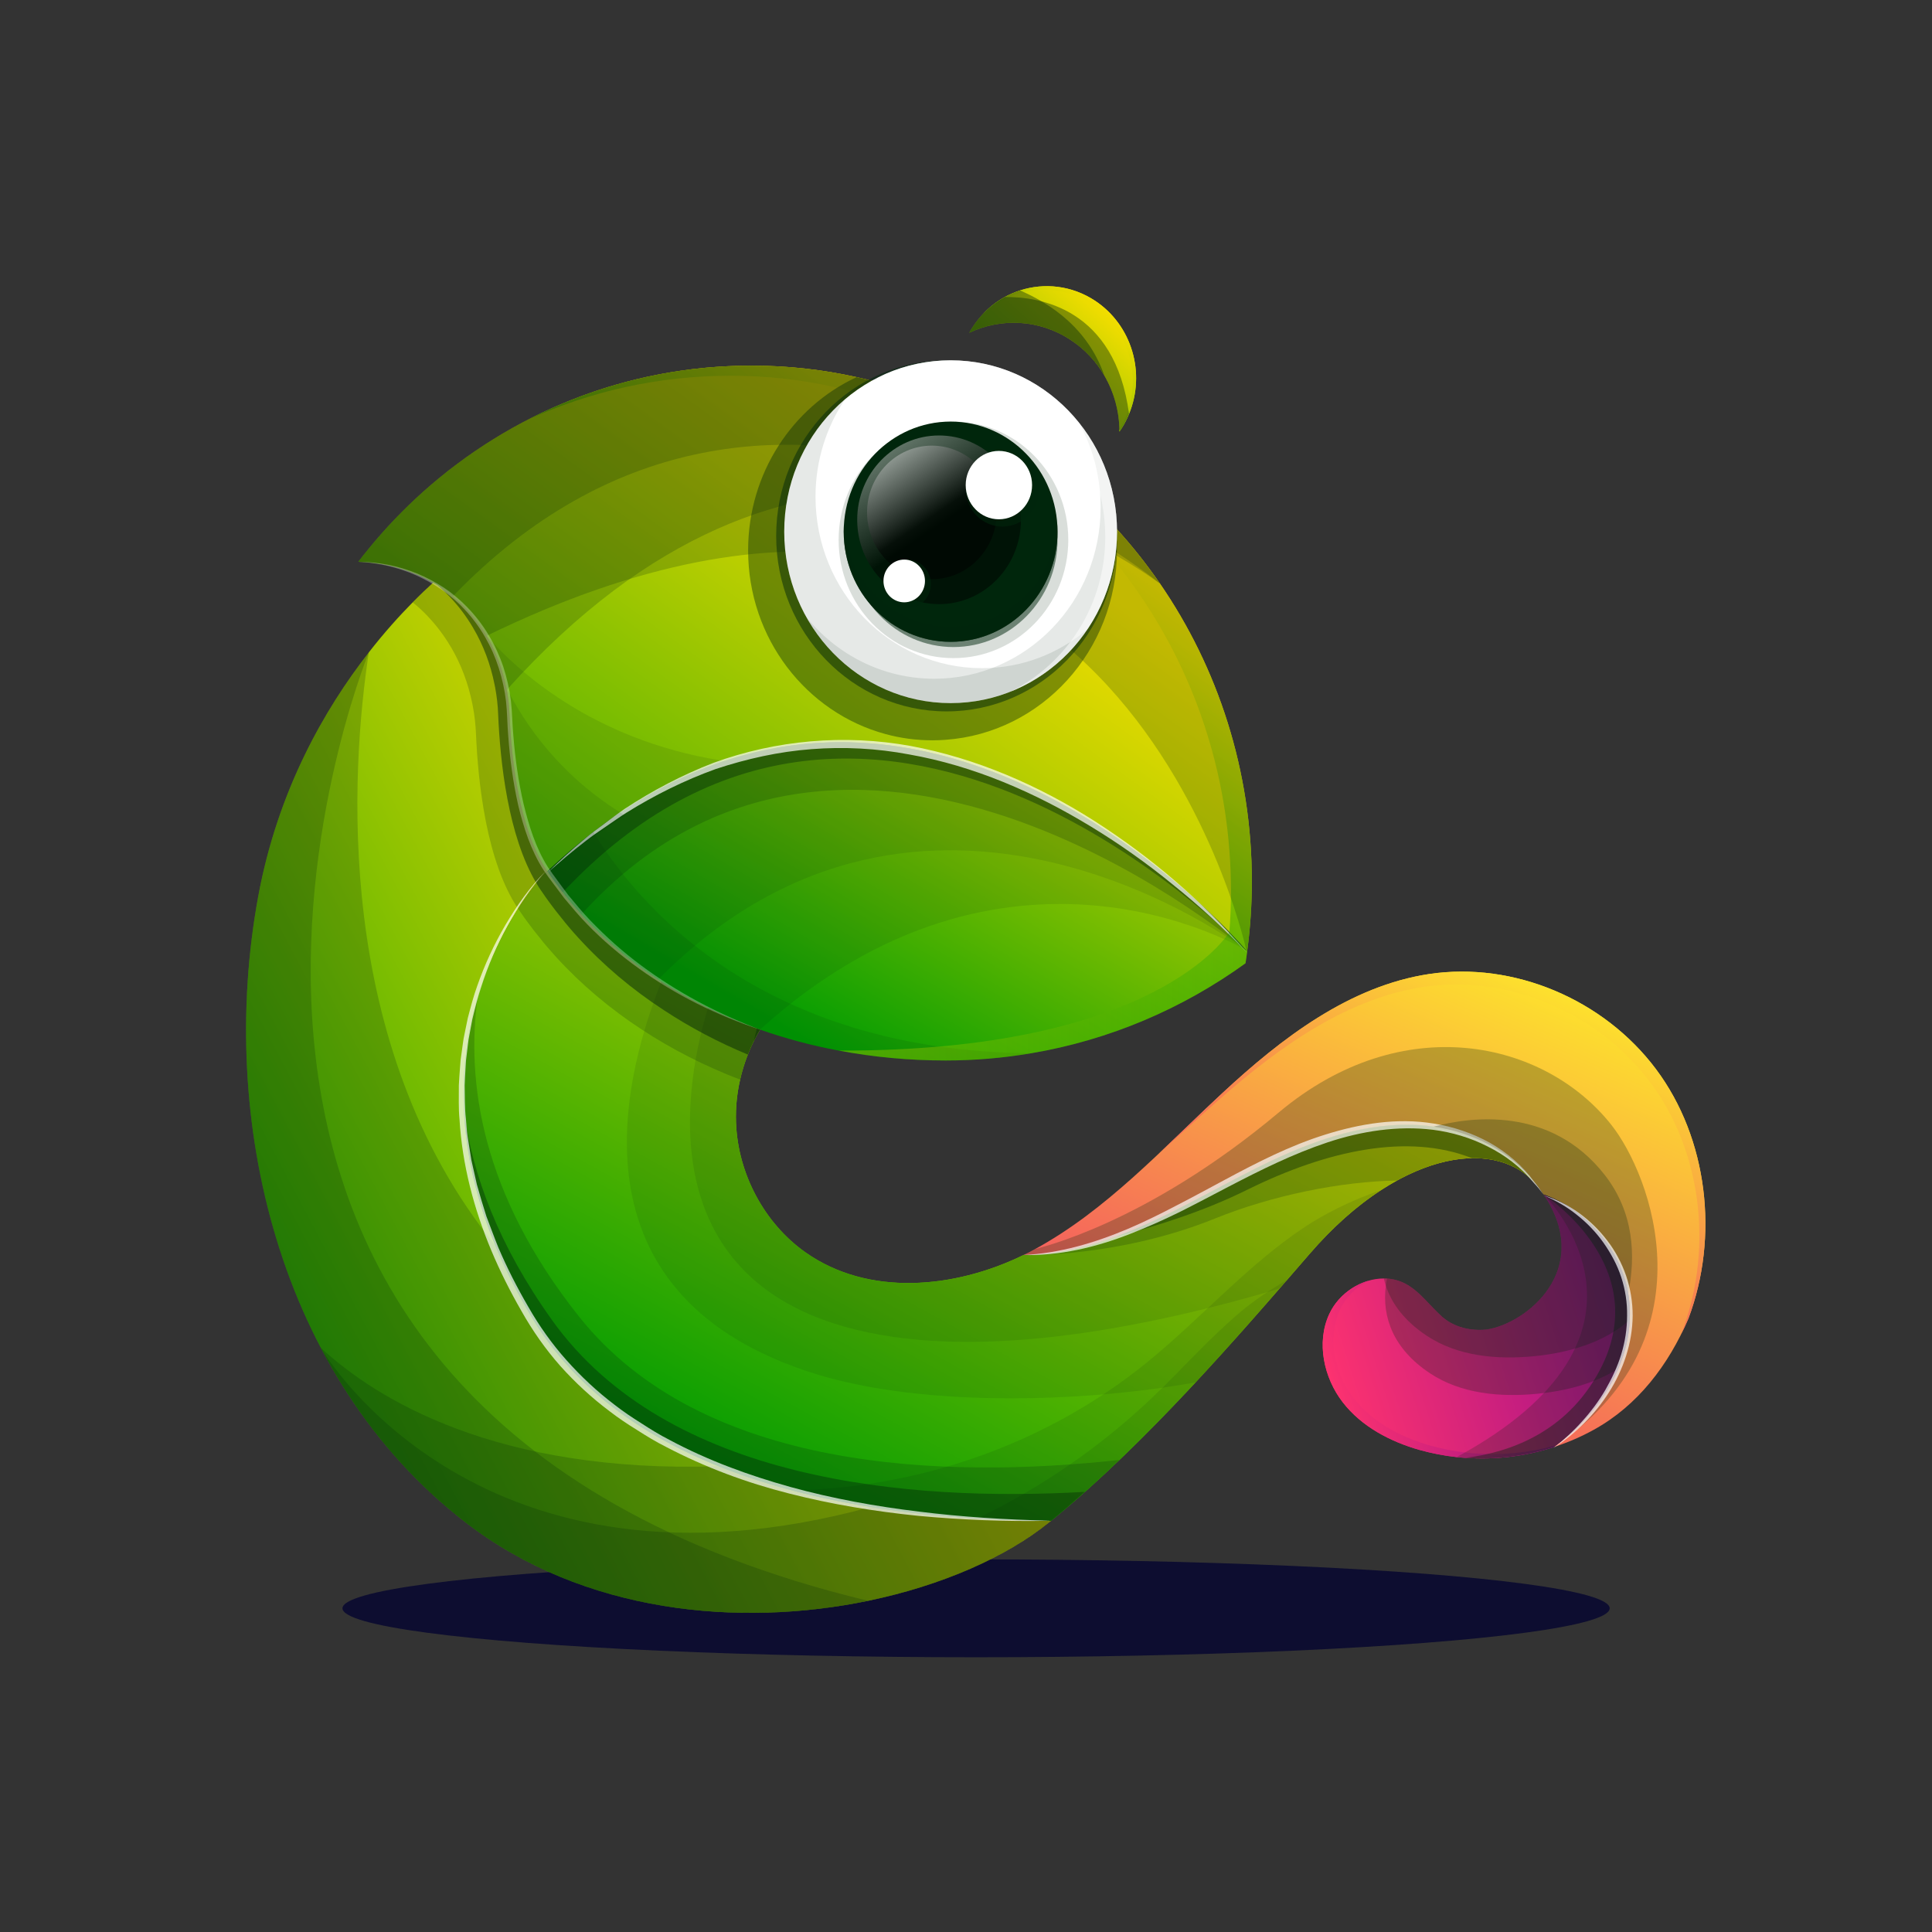 <?xml version="1.0" encoding="UTF-8" standalone="no"?>
<svg
   version="1.1"
   x="0px"
   y="0px"
   viewBox="0 0 80 80"
   xml:space="preserve"
   id="svg702"
   sodipodi:docname="CADalOpSy_Color.svg"
   width="80"
   height="80"
   inkscape:version="1.1 (c68e22c387, 2021-05-23)"
   inkscape:export-filename="C:\Users\ageie\Denttec Holding\FreeWild - Dokumente\CADalOpSy_Color_icon.png"
   inkscape:export-xdpi="96"
   inkscape:export-ydpi="96"
   xmlns:inkscape="http://www.inkscape.org/namespaces/inkscape"
   xmlns:sodipodi="http://sodipodi.sourceforge.net/DTD/sodipodi-0.dtd"
   xmlns="http://www.w3.org/2000/svg"
   xmlns:svg="http://www.w3.org/2000/svg"
   xmlns:rdf="http://www.w3.org/1999/02/22-rdf-syntax-ns#"
   xmlns:cc="http://creativecommons.org/ns#"
   xmlns:dc="http://purl.org/dc/elements/1.1/"><rect x="0" y="0" width="80" height="80" fill="#333333" stroke="none"/><defs
   id="defs706">
				
				
				
					
				
			
	

				
				
			</defs><sodipodi:namedview
   pagecolor="#ffffff"
   bordercolor="#666666"
   borderopacity="1"
   objecttolerance="10"
   gridtolerance="10"
   guidetolerance="10"
   inkscape:pageopacity="0"
   inkscape:pageshadow="2"
   inkscape:window-width="2250"
   inkscape:window-height="1438"
   id="namedview704"
   showgrid="false"
   inkscape:zoom="2.1784697"
   inkscape:cx="-120.49743"
   inkscape:cy="165.25362"
   inkscape:window-x="-6"
   inkscape:window-y="-6"
   inkscape:window-maximized="1"
   inkscape:current-layer="g2198"
   inkscape:document-rotation="0"
   inkscape:pagecheckerboard="0" />
<style
   type="text/css"
   id="style2">
	.st0{fill:#F9F9F9;}
	.st1{fill:#111111;}
	.st2{fill:#02111E;}
	.st3{fill:#0D0D30;}
	.st4{fill:url(#SVGID_1_);}
	.st5{opacity:0.7;fill:url(#SVGID_2_);}
	.st6{opacity:0.2;fill:#00260C;}
	.st7{opacity:0.1;fill:#00260C;}
	.st8{fill:url(#SVGID_3_);}
	.st9{fill:url(#SVGID_4_);}
	.st10{fill:url(#SVGID_5_);}
	.st11{opacity:0.4;fill:#00260C;}
	.st12{opacity:0.5;fill:#00260C;}
	.st13{fill:url(#SVGID_6_);}
	.st14{fill:url(#SVGID_7_);}
	.st15{fill:url(#SVGID_8_);}
	.st16{fill:url(#SVGID_9_);}
	.st17{fill:#FFFFFF;}
	.st18{opacity:0.15;fill:#00260C;}
	.st19{fill:#00260C;}
	.st20{opacity:0.6;fill:#00260C;}
	.st21{opacity:0.5;fill:url(#SVGID_10_);}
	.st22{opacity:0.5;fill:url(#SVGID_11_);}
	.st23{fill:url(#SVGID_12_);}
	.st24{opacity:0.7;}
	.st25{fill:url(#SVGID_13_);}
	.st26{fill:url(#SVGID_14_);}
	.st27{opacity:0.5;fill:#FFFFFF;}
	.st28{opacity:0.3;}
	.st29{opacity:0.25;fill:#00260C;}
	.st30{opacity:0.3;fill:url(#SVGID_15_);}
	.st31{fill:url(#SVGID_16_);}
	.st32{opacity:0.7;fill:url(#SVGID_17_);}
	.st33{fill:url(#SVGID_18_);}
	.st34{fill:url(#SVGID_19_);}
	.st35{fill:url(#SVGID_20_);}
	.st36{fill:url(#SVGID_21_);}
	.st37{fill:url(#SVGID_22_);}
	.st38{fill:url(#SVGID_23_);}
	.st39{fill:url(#SVGID_24_);}
	.st40{opacity:0.5;fill:url(#SVGID_25_);}
	.st41{opacity:0.5;fill:url(#SVGID_26_);}
	.st42{fill:url(#SVGID_27_);}
	.st43{fill:url(#SVGID_28_);}
	.st44{fill:url(#SVGID_29_);}
	.st45{opacity:0.3;fill:url(#SVGID_30_);}
	.st46{opacity:0.3;fill:#F9F9F9;}
</style>

<g
   id="g699">
		<g
   id="g322"
   transform="translate(573.259,-325.044)">
			
			<g
   id="g2198"
   transform="translate(-1187.888,-236.396)"><g
     id="g2324"
     transform="matrix(0.033,0,0,0.034,597.951,547.944)"><g
       id="g35">
					<ellipse
   class="st3"
   cx="1730.17"
   cy="2355.67"
   rx="795.04"
   ry="59.6"
   id="ellipse33" />
				</g><g
       id="g320">
				<linearGradient
   id="SVGID_1_"
   gradientUnits="userSpaceOnUse"
   x1="1735.843"
   y1="1001.021"
   x2="1175.499"
   y2="1797.588">
					<stop
   offset="5.586592e-03"
   style="stop-color:#F4DE00"
   id="stop93" />
					<stop
   offset="1"
   style="stop-color:#009C02"
   id="stop95" />
				</linearGradient>
				<path
   class="st4"
   d="m 2076.19,1470.23 c 0,28.3 -1.91,56.26 -5.65,83.54 -0.07,0.54 -0.14,1.16 -0.2,1.7 0,0 -0.27,-0.34 -0.88,-0.95 0,-0.07 -0.07,-0.14 -0.14,-0.2 -18.24,-20.27 -275.57,-299.11 -587.96,-246.86 -18.71,4.76 -37.9,10.61 -57.36,17.69 -42.87,15.51 -87.5,36.8 -133.98,65.1 -31.78,19.25 -64.37,41.77 -97.78,67.82 -35.86,-51.77 -45.25,-138.36 -47.56,-191.7 -0.41,-9.86 -1.56,-19.66 -3.4,-29.25 -0.2,-1.16 -0.48,-2.38 -0.75,-3.54 -4.49,-21.9 -12.59,-42.86 -24.02,-61.7 -0.14,-0.2 -0.27,-0.41 -0.41,-0.61 -7.28,-12.04 -15.99,-23.26 -25.92,-33.26 v -0.07 c -9.93,-10.14 -21.16,-19.18 -33.54,-26.8 -2.52,-1.63 -5.1,-3.13 -7.82,-4.63 -3.27,-1.84 -6.6,-3.54 -9.93,-5.17 -2.59,-1.29 -5.17,-2.45 -7.83,-3.61 -24.02,-10.34 -49.94,-15.92 -76.07,-16.6 4.42,-5.65 8.98,-11.22 13.68,-16.73 20.62,-24.42 43.21,-47.28 67.36,-68.3 110.3,-95.78 254.27,-153.87 412,-153.87 45.38,0 89.54,4.76 132.27,14.01 126.76,27.14 239.44,92.58 325.04,183.6 20.07,21.29 38.72,44.01 55.66,67.96 72.52,102.37 115.19,227.47 115.19,362.43 z"
   id="path98"
   style="fill:url(#SVGID_1_)" />
				<linearGradient
   id="SVGID_2_"
   gradientUnits="userSpaceOnUse"
   x1="1791.781"
   y1="986.866"
   x2="1543.024"
   y2="1340.492">
					<stop
   offset="5.586592e-03"
   style="stop-color:#F4DE00"
   id="stop100" />
					<stop
   offset="1"
   style="stop-color:#009C02"
   id="stop102" />
				</linearGradient>
				<path
   class="st5"
   d="m 2076.19,1470.23 c 0,28.3 -1.91,56.26 -5.65,83.54 -0.07,0.54 -0.14,1.16 -0.2,1.7 0,0 -0.27,-0.34 -0.88,-0.95 0,-0.07 -0.07,-0.14 -0.14,-0.2 -2.59,-2.86 -9.87,-10.82 -21.3,-22.24 1.29,-16.33 1.97,-32.86 1.97,-49.52 0,-134.96 -42.66,-260.06 -115.2,-362.44 -16.94,-23.95 -35.59,-46.67 -55.66,-67.96 -85.6,-91.02 -198.28,-156.46 -325.04,-183.6 -42.73,-9.25 -86.89,-14.01 -132.27,-14.01 -89.95,0 -175.41,18.91 -252.71,52.92 84.03,-41.77 178.68,-65.24 278.91,-65.24 45.38,0 89.54,4.76 132.27,14.01 126.76,27.14 239.44,92.58 325.04,183.6 20.07,21.29 38.72,44.01 55.66,67.96 72.53,102.37 115.2,227.47 115.2,362.43 z"
   id="path105"
   style="fill:url(#SVGID_2_)" />
				<path
   class="st6"
   d="m 2076.19,1470.23 c 0,28.3 -1.91,56.26 -5.65,83.54 -0.61,0.48 -1.02,0.68 -1.09,0.75 -0.07,0.07 -0.07,0.07 -0.07,0.07 0,0 0,-0.07 -0.07,-0.27 -3.74,-16.26 -176.84,-750.19 -953.21,-383.05 -7.28,-12.04 -15.99,-23.26 -25.92,-33.26 v -0.07 c -9.93,-10.14 -21.16,-19.18 -33.54,-26.8 -2.52,-1.63 -5.1,-3.13 -7.82,-4.63 -3.27,-1.84 -6.6,-3.54 -9.93,-5.17 -2.59,-1.29 -5.17,-2.45 -7.83,-3.61 -24.02,-10.34 -49.94,-15.92 -76.07,-16.6 4.42,-5.65 8.98,-11.22 13.68,-16.73 20.62,-24.42 43.21,-47.28 67.36,-68.3 110.3,-95.78 254.27,-153.87 412,-153.87 45.38,0 89.54,4.76 132.27,14.01 126.76,27.14 239.44,92.58 325.04,183.6 105.93,112.44 170.85,263.86 170.85,430.39 z"
   id="path107" />
				<path
   class="st6"
   d="m 1960.85,1107.65 c -0.14,-0.07 -0.27,-0.2 -0.48,-0.34 -113.97,-79.25 -458.13,-260.4 -819.1,129.79 -4.35,-23.2 -12.72,-45.37 -24.77,-65.24 -0.14,-0.2 -0.27,-0.41 -0.41,-0.61 -7.28,-12.04 -15.99,-23.26 -25.92,-33.26 v -0.07 c -5.17,-5.24 -10.61,-10.2 -16.47,-14.83 -5.38,-4.29 -11.09,-8.3 -17.08,-11.97 -2.52,-1.63 -5.1,-3.13 -7.82,-4.63 -3.27,-1.84 -6.6,-3.54 -9.93,-5.17 -2.59,-1.29 -5.17,-2.45 -7.83,-3.61 -24.02,-10.34 -49.94,-15.92 -76.07,-16.6 4.42,-5.65 8.98,-11.22 13.68,-16.73 20.62,-24.42 43.21,-47.28 67.36,-68.3 110.3,-95.78 254.27,-153.87 412,-153.87 45.38,0 89.54,4.76 132.27,14.01 126.76,27.14 239.44,92.58 325.04,183.6 20.02,21.23 38.66,43.96 55.53,67.83 z"
   id="path109" />
				<path
   class="st6"
   d="m 1960.85,1107.65 c -0.14,-0.07 -0.27,-0.2 -0.48,-0.34 -19.26,-15.24 -491.2,-381.96 -886.66,15.78 -5.38,-4.29 -11.09,-8.3 -17.08,-11.97 -2.52,-1.63 -5.1,-3.13 -7.82,-4.63 -3.27,-1.84 -6.6,-3.54 -9.93,-5.17 -2.59,-1.29 -5.17,-2.45 -7.83,-3.61 -24.02,-10.34 -49.94,-15.92 -76.07,-16.6 4.42,-5.65 8.98,-11.22 13.68,-16.73 20.62,-24.42 43.21,-47.28 67.36,-68.3 110.3,-95.78 254.27,-153.87 412,-153.87 45.38,0 89.54,4.76 132.27,14.01 126.76,27.14 239.44,92.58 325.04,183.6 20.01,21.23 38.65,43.96 55.52,67.83 z"
   id="path111" />
				<path
   class="st7"
   d="m 1424,1325.13 c -72.12,26.12 -149.49,68.71 -231.75,132.92 -35.86,-51.77 -45.25,-138.36 -47.56,-191.7 -1.43,-33.74 -11.16,-66.39 -28.17,-94.49 43.68,48.1 142.95,131.57 307.48,153.27 z"
   id="path113" />
				<linearGradient
   id="SVGID_3_"
   gradientUnits="userSpaceOnUse"
   x1="1575.119"
   y1="1605.715"
   x2="684.985"
   y2="2089.245">
					<stop
   offset="5.586592e-03"
   style="stop-color:#F4DE00"
   id="stop115" />
					<stop
   offset="1"
   style="stop-color:#009C02"
   id="stop117" />
				</linearGradient>
				<path
   class="st8"
   d="m 1824.43,2248.99 c -0.82,0.61 -1.63,1.22 -2.45,1.9 -53.62,42.18 -134.66,77.01 -227.33,95.64 -160.72,32.31 -356.54,15.85 -505.28,-95.64 C 854.96,2075.11 778.08,1760.15 829.31,1489.14 853.81,1359.55 913,1260.1 968.12,1191.6 c 0.07,-0.07 0.07,-0.14 0.07,-0.14 19.39,-24.22 38.38,-44.56 55.05,-60.95 9.32,-9.25 18.03,-17.21 25.65,-23.95 1.84,1.02 3.74,2.04 5.51,3.13 0.82,0.48 1.57,0.95 2.31,1.43 53.69,33.06 85.33,92.31 88.05,155.23 2.25,53.4 11.7,140 47.56,191.76 0,0 -5.31,5.1 -13.54,14.97 -6.26,7.55 -14.36,17.96 -23,30.95 -46.61,69.79 -111.86,215.23 -28.71,409.99 12.18,28.57 27.56,58.16 46.61,88.77 16.13,25.85 35.11,49.11 56.48,70 11.91,11.7 24.63,22.72 37.9,33.06 4.42,3.47 8.98,6.8 13.54,10.07 4.56,3.27 9.19,6.46 13.95,9.59 9.39,6.26 19.05,12.18 28.92,17.82 4.9,2.86 9.93,5.58 14.97,8.3 10.07,5.37 20.34,10.48 30.82,15.31 10.41,4.83 21.02,9.39 31.84,13.67 3.61,1.43 7.21,2.86 10.82,4.22 10.89,4.15 21.91,8.03 33,11.63 126.14,41.37 266.24,52.39 378.51,52.53 z"
   id="path120"
   style="fill:url(#SVGID_3_)" />
				<linearGradient
   id="SVGID_4_"
   gradientUnits="userSpaceOnUse"
   x1="1921.996"
   y1="1426.829"
   x2="1489.807"
   y2="2236.268">
					<stop
   offset="5.586592e-03"
   style="stop-color:#F4DE00"
   id="stop122" />
					<stop
   offset="1"
   style="stop-color:#009C02"
   id="stop124" />
				</linearGradient>
				<path
   class="st9"
   d="m 2430.46,1836.66 c -52.86,-55.55 -173.07,-34.84 -281.49,86.97 -92.66,103.98 -207.02,232.36 -324.53,325.35 -211.34,-0.27 -521.38,-38.98 -650.78,-246.22 -205.13,-328.68 18.64,-544.66 18.64,-544.66 63.21,91.1 158.03,155.65 266.81,192.74 -20.71,33.85 -31.7,73.64 -30.17,113.25 2.34,62.39 35.66,122.79 87.17,158.08 78.79,53.93 186.4,44.47 273.39,3.33 0.09,0 0.18,0 0.27,-0.09 49.26,-0.36 98.51,-14.31 144.26,-33.49 57.9,-24.13 112.11,-56.45 169.2,-82.46 57.18,-26.02 118.86,-45.73 181.54,-42.4 55.38,3.07 111.57,26.66 145.69,69.6 z"
   id="path127"
   style="fill:url(#SVGID_4_)" />
				<linearGradient
   id="SVGID_5_"
   gradientUnits="userSpaceOnUse"
   x1="1922.016"
   y1="1426.871"
   x2="1489.85"
   y2="2236.268">
					<stop
   offset="5.586592e-03"
   style="stop-color:#F4DE00"
   id="stop129" />
					<stop
   offset="1"
   style="stop-color:#009C02"
   id="stop131" />
				</linearGradient>
				<path
   class="st10"
   d="m 2430.48,1836.68 c -18.71,-19.73 -45.93,-29.8 -78.05,-29.25 -28.31,0.54 -60.49,9.39 -94.1,27.28 -6.74,3.61 -13.47,7.55 -20.28,11.84 -0.07,0.07 -0.07,0.07 -0.14,0.07 -29.53,18.71 -59.6,44.15 -88.93,77.07 -9.39,10.54 -19.05,21.36 -28.85,32.31 -35.72,39.93 -74.17,82.38 -114.31,124.35 -57.84,60.2 -119.14,119.39 -181.4,168.64 -29.33,-0.07 -60.56,-0.82 -92.95,-2.72 -74.37,-4.29 -154.86,-14.29 -232.36,-34.29 -17.96,-4.63 -35.72,-9.8 -53.21,-15.51 -11.09,-3.61 -22.11,-7.48 -33,-11.63 -3.61,-1.36 -7.21,-2.79 -10.82,-4.22 -21.57,-8.57 -42.53,-18.23 -62.67,-28.98 -20.21,-10.75 -39.53,-22.58 -57.84,-35.71 -18.3,-13.06 -35.52,-27.41 -51.44,-43.13 -21.37,-20.88 -40.35,-44.15 -56.48,-70 -149.29,-239.25 -71.38,-418.77 -17.9,-498.76 8.64,-12.99 16.74,-23.4 23,-30.95 8.23,-9.86 13.54,-14.97 13.54,-14.97 37.63,54.28 86.55,99.11 142.89,134.35 38.24,23.88 79.95,43.4 123.91,58.43 -5.92,9.73 -11.09,19.86 -15.31,30.41 -4.01,9.86 -7.28,20.07 -9.66,30.48 -4.08,17.14 -5.85,34.76 -5.17,52.38 2.31,62.38 35.65,122.79 87.16,158.02 78.79,53.94 186.37,44.49 273.39,3.33 0.07,0 0.2,0 0.27,-0.07 39.19,-0.27 78.32,-9.18 115.67,-22.38 9.66,-3.47 19.19,-7.14 28.58,-11.09 57.9,-24.15 112.13,-56.46 169.22,-82.45 57.16,-26.05 118.87,-45.78 181.54,-42.45 55.41,3.07 111.55,26.68 145.7,69.6 z"
   id="path134"
   style="fill:url(#SVGID_5_)" />
				<path
   class="st6"
   d="m 1910.12,2174.96 c -28.19,26.2 -56.91,51.14 -85.73,74 -211.34,-0.27 -521.38,-38.98 -650.78,-246.22 -101.21,-162.14 -97.97,-296.82 -68.8,-391.7 -14.59,102.27 3.96,239.02 127.15,389.36 154.71,188.78 458.17,198.05 678.16,174.56 z"
   id="path136" />
				<path
   class="st11"
   d="m 1459.07,1650.83 c -2.79,4.59 -5.4,9.27 -7.83,14.04 1.17,-5.13 2.43,-10.26 3.96,-15.4 1.26,0.46 2.61,0.91 3.87,1.36 z"
   id="path138" />
				<path
   class="st11"
   d="m 1866.63,2213.85 c -14.05,12.15 -28.09,23.95 -42.23,35.11 -211.34,-0.27 -521.38,-38.98 -650.78,-246.22 -58.44,-93.54 -82.03,-178.07 -85.91,-251.08 10.72,75.53 42.68,161.24 110.67,253.42 144.89,196.25 447.36,221.01 668.25,208.77 z"
   id="path140" />
				<path
   class="st6"
   d="m 1192.31,1458.12 c -35.86,-51.77 -45.32,-138.36 -47.56,-191.76 -2.72,-62.92 -34.36,-122.17 -88.05,-155.23 -0.75,-0.48 -1.5,-0.95 -2.31,-1.43 -1.77,-1.09 -3.67,-2.11 -5.51,-3.13 -7.62,6.73 -16.33,14.69 -25.65,23.95 6.6,5.17 12.86,10.75 18.71,16.73 v 0.07 c 11.02,11.16 20.75,23.67 28.85,37.07 0.14,0.2 0.34,0.48 0.48,0.68 12.72,20.95 21.71,44.28 26.74,68.71 0.27,1.29 0.61,2.65 0.82,3.95 2.04,10.68 3.33,21.56 3.81,32.58 2.59,59.39 13,155.78 52.94,213.46 0.07,0.07 0.14,0.2 0.2,0.27 8.37,11.97 17.15,23.54 26.6,34.69 6.53,8.1 13.54,15.99 20.62,23.54 31.71,33.74 67.84,63.2 107.37,88.3 38.38,24.49 79.95,44.9 123.77,61.22 2.38,-10.41 5.65,-20.61 9.66,-30.48 4.22,-10.54 9.39,-20.68 15.31,-30.41 -108.73,-37.14 -203.59,-101.63 -266.8,-192.78 z"
   id="path142" />
				<path
   class="st12"
   d="m 1192.31,1458.12 c -35.86,-51.77 -45.32,-138.36 -47.56,-191.76 -2.72,-62.92 -34.36,-122.17 -88.05,-155.23 -0.75,-0.48 -1.5,-0.95 -2.31,-1.43 5.44,4.49 10.55,9.18 15.45,14.15 v 0.07 c 11.02,11.16 20.75,23.67 28.85,37.07 0.14,0.2 0.27,0.48 0.41,0.68 12.79,20.95 21.77,44.28 26.81,68.71 0.27,1.29 0.54,2.65 0.82,3.95 2.04,10.68 3.33,21.56 3.74,32.58 2.45,57.01 12.25,148.02 48.31,206.19 1.5,2.45 3.06,4.9 4.69,7.21 8.37,12.04 17.28,23.81 26.81,35.03 6.53,8.09 13.47,15.99 20.62,23.54 31.64,33.74 67.77,63.2 107.37,88.23 32.93,21.09 68.38,39.18 105.53,54.22 4.22,-10.54 9.39,-20.68 15.31,-30.41 -108.73,-37.16 -203.59,-101.65 -266.8,-192.8 z"
   id="path144" />
				<path
   class="st11"
   d="m 1470.54,1610.57 c -6.4,12.45 -11.57,25.51 -15.31,38.91 -3.33,-1.16 -6.67,-2.31 -10,-3.61 -2.38,-0.82 -4.69,-1.7 -7.01,-2.59 -4.29,-1.56 -8.57,-3.27 -12.79,-4.97 -3.67,-1.5 -7.35,-3.06 -10.95,-4.63 -2.79,-1.16 -5.65,-2.38 -8.44,-3.67 -5.24,-2.31 -10.41,-4.69 -15.51,-7.21 -4.35,-2.04 -8.57,-4.15 -12.79,-6.26 -0.27,-0.2 -0.54,-0.34 -0.75,-0.41 -4.76,-2.45 -9.46,-4.97 -14.08,-7.48 -1.22,-0.68 -2.38,-1.36 -3.54,-1.97 -4.49,-2.52 -8.85,-5.03 -13.2,-7.62 -9.46,-5.51 -18.71,-11.43 -27.69,-17.55 -7.69,-5.17 -15.24,-10.54 -22.59,-16.19 -1.77,-1.36 -3.54,-2.72 -5.31,-4.08 -5.58,-4.29 -11.09,-8.78 -16.47,-13.33 -4.35,-3.74 -8.57,-7.41 -12.72,-11.22 -0.95,-0.82 -1.84,-1.63 -2.72,-2.45 -1.84,-1.77 -3.67,-3.47 -5.51,-5.24 -0.88,-0.75 -1.77,-1.63 -2.59,-2.45 -1.97,-1.97 -3.95,-3.88 -5.92,-5.85 -2.79,-2.79 -5.58,-5.58 -8.23,-8.5 -1.97,-2.04 -3.95,-4.15 -5.85,-6.26 -0.2,-0.14 -0.34,-0.27 -0.48,-0.48 -2.11,-2.31 -4.22,-4.69 -6.33,-7.14 -1.02,-1.16 -2.04,-2.31 -2.93,-3.47 -3.81,-4.29 -7.35,-8.57 -10.82,-12.99 -2.04,-2.59 -4.08,-5.17 -6.12,-7.82 -3.95,-5.24 -7.89,-10.54 -11.64,-15.99 1.16,-1.09 2.38,-2.18 3.54,-3.2 72.39,76.67 168.47,128.44 274.75,155.72 z"
   id="path146" />
				<linearGradient
   id="SVGID_6_"
   gradientUnits="userSpaceOnUse"
   x1="2405.982"
   y1="1498.402"
   x2="2081.875"
   y2="2256.483">
					<stop
   offset="0"
   style="stop-color:#FEF326"
   id="stop148" />
					<stop
   offset="1"
   style="stop-color:#F2336F"
   id="stop150" />
				</linearGradient>
				<path
   class="st13"
   d="m 2624,2002.73 c -25.04,56.73 -63.69,106.05 -118.8,135.51 -16.13,8.64 -32.86,15.65 -50.35,21.09 58.58,-40.61 101.66,-106.32 95.06,-176.32 -5.58,-59.86 -51.24,-112.11 -107.64,-131.43 -1.91,-2.79 -3.95,-5.58 -6.12,-8.37 -1.77,-2.24 -3.67,-4.42 -5.58,-6.46 -0.07,-0.07 -0.07,-0.07 -0.07,-0.07 -34.16,-42.99 -90.36,-66.53 -145.75,-69.59 -62.67,-3.33 -124.31,16.33 -181.54,42.38 -57.09,25.99 -111.25,58.37 -169.15,82.45 -45.79,19.18 -94.99,33.13 -144.25,33.47 4.83,-2.24 9.46,-4.56 14.08,-7.07 0,0 0.07,0 0.14,-0.07 89.2,-47.07 159.76,-122.11 234.68,-189.59 74.91,-67.62 160.38,-130.95 260.19,-145.51 106.21,-15.37 218.89,30.95 284.42,115.92 65.24,84.62 79.26,204.14 40.68,303.66 z"
   id="path153"
   style="fill:url(#SVGID_6_)" />
				<linearGradient
   id="SVGID_7_"
   gradientUnits="userSpaceOnUse"
   x1="2445.613"
   y1="1542.319"
   x2="2226.203"
   y2="2055.515">
					<stop
   offset="0"
   style="stop-color:#FEF326"
   id="stop155" />
					<stop
   offset="1"
   style="stop-color:#F2336F"
   id="stop157" />
				</linearGradient>
				<path
   class="st14"
   d="m 2624,2002.73 c -2.86,6.46 -5.85,12.86 -9.12,19.05 39.12,-97.28 28.1,-214.42 -33.41,-299.45 -62.87,-86.94 -174.12,-136.73 -280.74,-124.62 -100.23,11.5 -187.59,72.18 -264.55,137.48 -25.79,21.84 -51.1,44.49 -76.75,66.67 26.6,-24.29 52.6,-49.25 79.27,-73.2 74.91,-67.62 160.38,-130.95 260.19,-145.51 106.21,-15.37 218.89,30.95 284.42,115.92 65.25,84.62 79.27,204.14 40.69,303.66 z"
   id="path160"
   style="fill:url(#SVGID_7_)" />
				<linearGradient
   id="SVGID_8_"
   gradientUnits="userSpaceOnUse"
   x1="2171.591"
   y1="2096.916"
   x2="2688.087"
   y2="1926.582">
					<stop
   offset="0"
   style="stop-color:#FF336F"
   id="stop162" />
					<stop
   offset="1"
   style="stop-color:#750096"
   id="stop164" />
				</linearGradient>
				<path
   class="st15"
   d="m 2550.37,2004.43 c -0.88,20.48 -5.92,40.41 -14.22,59.18 -16.53,37.96 -46.13,71.36 -81.24,95.71 -0.14,0.14 -0.2,0.14 -0.27,0.14 -35.59,11.16 -73.35,15.58 -110.5,12.93 -3.61,-0.14 -7.28,-0.54 -10.89,-0.88 -15.79,-1.63 -31.37,-4.63 -46.61,-8.71 -36.81,-10.2 -72.67,-28.3 -96.42,-58.09 -23.75,-29.8 -33.34,-72.72 -17.01,-107.21 12.18,-25.85 40.69,-43.6 68.59,-43.54 1.36,0 2.72,0.07 4.01,0.14 7.89,0.48 15.72,2.52 22.93,6.19 18.1,9.18 30.41,26.6 45.72,39.86 15.31,13.47 37.02,18.03 56.48,15.99 50.01,-7.28 134.45,-73.33 71.51,-164.28 -0.07,-0.07 -0.07,-0.14 -0.14,-0.14 56.41,19.25 102,71.49 107.58,131.36 0.69,7.21 0.82,14.28 0.48,21.35 z"
   id="path167"
   style="fill:url(#SVGID_8_)" />
				<linearGradient
   id="SVGID_9_"
   gradientUnits="userSpaceOnUse"
   x1="2179.247"
   y1="2110.612"
   x2="2503.529"
   y2="2003.668">
					<stop
   offset="0"
   style="stop-color:#FF336F"
   id="stop169" />
					<stop
   offset="1"
   style="stop-color:#750096"
   id="stop171" />
				</linearGradient>
				<path
   class="st16"
   d="m 2457.97,2157.15 c -1.02,0.75 -2.04,1.5 -3.06,2.18 -0.14,0.14 -0.2,0.14 -0.27,0.14 -35.59,11.16 -73.35,15.58 -110.5,12.93 -3.61,-0.14 -7.28,-0.54 -10.89,-0.88 -15.79,-1.63 -31.37,-4.63 -46.61,-8.71 -36.81,-10.2 -72.67,-28.3 -96.42,-58.09 -23.75,-29.8 -33.34,-72.72 -17.01,-107.21 9.32,-19.66 28.03,-34.69 48.79,-40.61 -15.17,7.55 -28.1,20 -35.31,35.31 -16.33,34.49 -6.74,77.41 17.01,107.21 23.75,29.8 59.61,47.89 96.42,58.09 15.24,4.08 30.82,7.07 46.61,8.71 3.61,0.34 7.28,0.75 10.89,0.88 33.6,2.36 67.76,-1.04 100.35,-9.95 z"
   id="path174"
   style="fill:url(#SVGID_9_)" />
				<path
   class="st11"
   d="m 1906.97,1067.19 c 0,122.26 -94.82,222.45 -215.13,230.74 -5.4,0.45 -10.81,0.63 -16.3,0.63 -20.44,0 -40.25,-2.61 -59.16,-7.65 -99.14,-26.11 -172.26,-116.4 -172.26,-223.72 0,-93.9 55.83,-174.74 136.15,-210.93 126.79,27.1 239.44,92.55 325.07,183.56 1.09,9 1.63,18.1 1.63,27.37 z"
   id="path176" />
				<ellipse
   class="st12"
   cx="1693.17"
   cy="1049.54"
   rx="213.84"
   ry="213.79"
   id="ellipse178" />
				<ellipse
   class="st17"
   cx="1698.22"
   cy="1044.49"
   rx="208.79"
   ry="208.74"
   id="ellipse180" />
				<path
   class="st7"
   d="m 1906.97,1044.5 c 0,115.23 -93.47,208.68 -208.73,208.68 -77.44,0 -144.98,-42.04 -181,-104.61 38.36,45.82 95.99,74.99 160.38,74.99 115.35,0 208.82,-93.45 208.82,-208.77 0,-37.72 -10,-73.1 -27.55,-103.62 30.07,36.19 48.08,82.65 48.08,133.33 z"
   id="path182" />
				<path
   class="st7"
   d="m 1869.78,1163.34 c -37.64,54.29 -100.49,89.85 -171.54,89.85 -115.35,0 -208.82,-93.45 -208.82,-208.68 0,-65.09 29.81,-123.16 76.45,-161.51 -23.41,33.76 -37.19,74.72 -37.19,118.92 0,115.32 93.47,208.77 208.82,208.77 50.25,0 96.26,-17.74 132.28,-47.35 z"
   id="path184" />
				<ellipse
   class="st18"
   cx="1701.78"
   cy="1054.42"
   rx="144.08"
   ry="144.04"
   id="ellipse186" />
				<ellipse
   class="st12"
   cx="1701.78"
   cy="1054.42"
   rx="130.59"
   ry="130.55"
   id="ellipse188" />
				<ellipse
   class="st19"
   cx="1698.22"
   cy="1044.49"
   rx="134.14"
   ry="134.11"
   id="ellipse190" />
				<path
   class="st20"
   d="m 1832.32,1044.5 c 0,74.09 -59.97,134.14 -134.08,134.14 -74.11,0 -134.17,-60.05 -134.17,-134.14 0,-3.06 0.09,-6.12 0.36,-9.18 4.68,69.77 62.76,124.96 133.81,124.96 71.05,0 129.04,-55.19 133.72,-124.96 0.27,3.06 0.36,6.12 0.36,9.18 z"
   id="path192" />
				<linearGradient
   id="SVGID_10_"
   gradientUnits="userSpaceOnUse"
   x1="1607.799"
   y1="913.958"
   x2="1686.783"
   y2="1034.67">
					<stop
   offset="0"
   style="stop-color:#FFFFFF"
   id="stop194" />
					<stop
   offset="1"
   style="stop-color:#000000"
   id="stop196" />
				</linearGradient>
				<ellipse
   class="st21"
   cx="1683.73"
   cy="1030"
   rx="102.72"
   ry="102.7"
   id="ellipse199"
   style="fill:url(#SVGID_10_)" />
				<linearGradient
   id="SVGID_11_"
   gradientUnits="userSpaceOnUse"
   x1="1614.597"
   y1="929.108"
   x2="1677.142"
   y2="1024.695">
					<stop
   offset="0"
   style="stop-color:#FFFFFF"
   id="stop201" />
					<stop
   offset="1"
   style="stop-color:#000000"
   id="stop203" />
				</linearGradient>
				<ellipse
   class="st22"
   cx="1674.72"
   cy="1021"
   rx="81.34"
   ry="81.32"
   id="ellipse206"
   style="fill:url(#SVGID_11_)" />
				<ellipse
   class="st20"
   cx="1763.22"
   cy="992.17"
   rx="46.1"
   ry="46.09"
   id="ellipse208" />
				<ellipse
   class="st17"
   cx="1758.78"
   cy="987.73"
   rx="41.65"
   ry="41.64"
   id="ellipse210" />
				<ellipse
   class="st20"
   cx="1643.71"
   cy="1108.19"
   rx="29.75"
   ry="29.74"
   id="ellipse212" />
				<ellipse
   class="st17"
   cx="1640"
   cy="1104.47"
   rx="26.04"
   ry="26.03"
   id="ellipse214" />
				<linearGradient
   id="SVGID_12_"
   gradientUnits="userSpaceOnUse"
   x1="1849.791"
   y1="1126.19"
   x2="1537.9"
   y2="1677.197">
					<stop
   offset="0"
   style="stop-color:#F4DE00"
   id="stop216" />
					<stop
   offset="1"
   style="stop-color:#009C02"
   id="stop218" />
				</linearGradient>
				<path
   class="st23"
   d="m 2070.33,1555.47 c -0.54,4.9 -1.29,9.73 -2.11,14.63 -78.66,55.1 -170.11,93.4 -268.97,109.59 -34.91,5.78 -70.76,8.78 -107.3,8.78 -45.32,0 -90.36,-4.01 -134.11,-12.04 -0.07,0 -0.07,0 -0.14,0 -33.75,-6.12 -66.75,-14.69 -98.66,-25.58 -45.45,-15.51 -88.52,-35.85 -127.78,-60.95 -35.52,-22.52 -67.97,-48.98 -96.42,-79.25 -6.4,-6.8 -12.66,-13.88 -18.51,-21.16 -8.57,-10.07 -16.53,-20.61 -24.09,-31.43 19.26,-17.69 38.51,-33.67 57.7,-47.96 360.76,-269.25 708.46,32.92 798,122.11 11.84,11.77 19.12,19.8 21.43,22.38 h 0.07 v 0.07 l 0.48,0.48 c 0.14,0.07 0.2,0.2 0.2,0.2 0.08,0.06 0.21,0.13 0.21,0.13 z"
   id="path221"
   style="fill:url(#SVGID_12_)" />
				<path
   class="st7"
   d="m 2069.38,1554.58 c -5.17,-3.06 -301.02,-175.37 -610.34,96.26 -86.48,-29.52 -164.19,-76.32 -224.2,-140.2 -6.4,-6.8 -12.66,-13.88 -18.51,-21.16 -8.57,-10.07 -16.53,-20.61 -24.09,-31.43 428.33,-393.73 856.52,73.4 877.14,96.53 z"
   id="path223" />
				<path
   class="st7"
   d="m 2069.38,1554.58 c -6.46,-4.76 -402.61,-294.28 -738.13,35.31 -35.52,-22.52 -67.97,-48.98 -96.42,-79.25 -6.4,-6.8 -12.66,-13.88 -18.51,-21.16 -8.57,-10.07 -16.53,-20.61 -24.09,-31.43 428.34,-393.73 856.53,73.4 877.15,96.53 z"
   id="path225" />
				<path
   class="st6"
   d="m 2069.96,1555.13 c -0.09,-0.09 -0.27,-0.27 -0.54,-0.45 -23.41,-19 -501.93,-400.98 -834.57,-44.02 -8.1,-8.64 -15.94,-17.64 -23.32,-26.92 -6.75,-8.28 -13.15,-16.83 -19.27,-25.66 19.72,-18.1 39.44,-34.39 59.07,-48.97 7.83,-5.85 15.67,-11.43 23.59,-16.74 15.67,-10.62 31.34,-20.17 46.92,-28.72 7.83,-4.32 15.58,-8.37 23.41,-12.15 3.87,-1.89 7.74,-3.78 11.62,-5.49 7.74,-3.6 15.49,-6.93 23.23,-9.99 7.65,-3.15 15.4,-6.03 23.05,-8.64 11.53,-3.96 22.96,-7.47 34.4,-10.53 97.16,-25.84 190,-18.01 273.21,6.57 0.27,0.09 0.54,0.18 0.81,0.27 11.53,3.51 22.96,7.2 34.13,11.25 8.01,2.88 15.94,5.94 23.68,9.09 7.47,2.97 14.86,6.12 22.06,9.36 6.84,3.06 13.6,6.21 20.26,9.36 4.23,2.07 8.28,4.14 12.34,6.21 3.24,1.62 6.48,3.33 9.73,4.95 3.96,2.07 7.83,4.14 11.71,6.3 5.67,3.15 11.35,6.3 16.84,9.45 0.45,0.27 0.9,0.45 1.35,0.81 3.24,1.89 6.48,3.78 9.64,5.67 3.15,1.89 6.39,3.78 9.45,5.76 5.67,3.51 11.35,7.11 16.84,10.62 0.45,0.27 0.99,0.63 1.44,0.99 5.49,3.51 10.81,7.11 16.03,10.62 20.62,14.04 39.44,28.18 56.28,41.68 2.34,1.89 4.68,3.69 6.93,5.58 53.93,43.86 86.35,79.96 89.68,83.74 z"
   id="path227" />
				<path
   class="st11"
   d="m 2069.96,1555.13 c -0.09,-0.09 -0.27,-0.27 -0.54,-0.45 -20.17,-19.72 -475.45,-466.69 -857.89,-70.94 -6.75,-8.28 -13.15,-16.83 -19.27,-25.66 19.72,-18.1 39.44,-34.39 59.07,-48.97 7.83,-5.85 15.67,-11.43 23.59,-16.74 15.67,-10.62 31.34,-20.17 46.92,-28.72 7.83,-4.32 15.58,-8.37 23.41,-12.15 3.87,-1.89 7.74,-3.78 11.62,-5.49 7.74,-3.6 15.49,-6.93 23.23,-9.99 7.65,-3.15 15.4,-6.03 23.05,-8.64 11.53,-4.05 22.96,-7.56 34.4,-10.53 42.52,-11.31 84.21,-16.16 124.62,-16 51.97,0.21 101.82,8.74 148.58,22.57 0.27,0.09 0.54,0.18 0.81,0.27 11.62,3.42 22.96,7.2 34.13,11.25 8.01,2.88 15.94,5.94 23.68,9.09 7.47,2.97 14.86,6.12 22.06,9.36 6.84,3.06 13.6,6.21 20.26,9.36 4.23,2.07 8.28,4.14 12.34,6.21 3.24,1.62 6.48,3.33 9.73,4.95 3.96,2.07 7.83,4.14 11.71,6.3 5.67,3.15 11.35,6.3 16.84,9.45 0.45,0.27 0.9,0.45 1.35,0.81 3.24,1.89 6.48,3.78 9.64,5.67 3.15,1.89 6.39,3.78 9.45,5.76 5.67,3.51 11.35,7.11 16.84,10.62 0.45,0.27 0.99,0.63 1.44,0.99 5.49,3.51 10.81,7.11 16.03,10.62 20.62,14.04 39.44,28.18 56.28,41.68 2.34,1.89 4.68,3.69 6.93,5.58 53.94,43.86 86.36,79.96 89.69,83.74 z"
   id="path229" />
				<g
   class="st24"
   id="g233">
					<path
   class="st17"
   d="m 1192.25,1460.04 c 14.87,-14.42 30.36,-28.23 46.55,-41.22 8,-6.63 16.48,-12.6 24.92,-18.66 8.47,-6 16.75,-12.31 25.41,-18.06 35.07,-22.39 72.34,-41.36 111.44,-56.08 78.74,-27.9 164.84,-35.12 247.27,-20.62 82.42,14.87 160.61,47.92 231.29,91.65 70.59,44 135.33,97.44 190.28,159.5 l -0.02,-0.01 h 0.07 0.03 v 0.03 0.07 l -0.01,-0.02 0.46,0.49 v 0 l 0.2,0.21 v 0 l 0.2,0.14 -0.21,-0.13 v 0 l -0.2,-0.19 v 0 l -0.49,-0.46 -0.01,-0.02 v -0.07 l 0.03,0.03 h -0.07 l -0.03,-0.01 c -28.85,-29.71 -59.92,-57.15 -92.5,-82.53 -32.34,-25.69 -66.43,-49.14 -101.92,-70.09 -70.81,-41.9 -147.85,-74.42 -228.88,-88.25 -40.35,-7.41 -81.64,-9.51 -122.5,-6.42 -40.91,3.02 -81.22,11.7 -120.33,24.29 -38.8,13.59 -76.02,31.52 -111.36,52.82 -8.8,5.37 -17.23,11.32 -25.88,16.96 -8.61,5.7 -17.28,11.33 -25.49,17.63 -16.55,12.37 -32.62,25.43 -48.25,39.02 z"
   id="path231" />
				</g>
				<g
   id="g253">
					<linearGradient
   id="SVGID_13_"
   gradientUnits="userSpaceOnUse"
   x1="1894.068"
   y1="770.92"
   x2="1670.248"
   y2="1027.695">
						<stop
   offset="5.586592e-03"
   style="stop-color:#F4DE00"
   id="stop235" />
						<stop
   offset="1"
   style="stop-color:#009C02"
   id="stop237" />
					</linearGradient>
					<path
   class="st25"
   d="m 1922.1,901.09 c -2.34,5.67 -5.31,11.25 -8.73,16.66 -1.08,1.62 -2.16,3.24 -3.33,4.86 0,-23.86 -6.48,-47.44 -18.82,-68.06 -10.27,-17.2 -24.49,-32.23 -42.5,-43.66 -39.53,-25.3 -87.44,-26.92 -127.15,-8.64 0.99,-1.71 1.98,-3.42 3.06,-5.04 10.72,-16.74 25.12,-29.71 41.51,-38.53 6.12,-3.24 12.61,-5.94 19.27,-8.1 30.44,-9.45 64.74,-6.03 93.83,12.51 46.73,29.88 63.93,88.58 42.86,138 z"
   id="path240"
   style="fill:url(#SVGID_13_)" />
					<linearGradient
   id="SVGID_14_"
   gradientUnits="userSpaceOnUse"
   x1="1893.804"
   y1="771.429"
   x2="1718.044"
   y2="973.068">
						<stop
   offset="5.586592e-03"
   style="stop-color:#F4DE00"
   id="stop242" />
						<stop
   offset="1"
   style="stop-color:#009C02"
   id="stop244" />
					</linearGradient>
					<path
   class="st26"
   d="m 1922.1,901.09 c -2.34,5.67 -5.31,11.25 -8.73,16.66 -1.08,1.62 -2.16,3.24 -3.33,4.86 0,-0.63 0,-1.35 -0.09,-1.98 3.06,-4.95 5.76,-10.08 7.92,-15.31 21.07,-49.42 3.87,-108.12 -42.86,-138.01 -29.09,-18.54 -63.39,-21.97 -93.83,-12.51 -6.66,2.16 -13.15,4.86 -19.27,8.1 -8.19,4.41 -15.85,9.9 -22.87,16.29 8.01,-8.37 17.2,-15.21 27.1,-20.53 6.12,-3.24 12.61,-5.94 19.27,-8.1 30.44,-9.45 64.74,-6.03 93.83,12.51 46.73,29.9 63.93,88.6 42.86,138.02 z"
   id="path247"
   style="fill:url(#SVGID_14_)" />
					<path
   class="st11"
   d="m 1922.1,901.09 c -2.34,5.67 -5.31,11.25 -8.73,16.66 -1.08,1.62 -2.16,3.24 -3.33,4.86 0,-43.66 -21.7,-86.51 -61.32,-111.72 -39.53,-25.3 -87.44,-26.92 -127.15,-8.64 0.99,-1.71 1.98,-3.42 3.06,-5.04 10.72,-16.74 25.12,-29.71 41.51,-38.53 43.4,-0.55 138.4,13.49 155.96,142.41 z"
   id="path249" />
					<path
   class="st11"
   d="m 1891.21,854.55 c -10.27,-17.2 -24.49,-32.23 -42.5,-43.66 -39.53,-25.3 -87.44,-26.92 -127.15,-8.64 0.99,-1.71 1.98,-3.42 3.06,-5.04 10.72,-16.74 25.12,-29.71 41.51,-38.53 6.12,-3.24 12.61,-5.94 19.27,-8.1 23.87,10.61 81.68,36.81 105.81,103.97 z"
   id="path251" />
				</g>
				<path
   class="st6"
   d="m 2430.48,1836.7 c -35.3,-37.09 -100.49,-40.15 -172.17,-1.98 -70.33,0.99 -157.04,18.19 -228,46.09 -122.2,48.07 -240.52,44.65 -240.52,44.65 49.26,-0.36 98.51,-14.31 144.26,-33.49 57.9,-24.13 112.11,-56.45 169.2,-82.46 57.18,-26.02 118.86,-45.73 181.54,-42.4 55.37,3.06 111.56,26.64 145.69,69.59 z"
   id="path255" />
				<path
   class="st11"
   d="m 2430.48,1836.7 c -18.73,-19.72 -45.92,-29.8 -78.07,-29.26 -79.69,-30.43 -180.1,-10.44 -282.48,38.71 -54.21,26.02 -114,44.38 -164.43,56.9 9.64,-3.42 19.18,-7.11 28.55,-11.07 57.9,-24.13 112.11,-56.45 169.2,-82.46 57.18,-26.02 118.86,-45.73 181.54,-42.4 55.37,3.05 111.56,26.63 145.69,69.58 z"
   id="path257" />
				<path
   class="st6"
   d="m 2454.88,2159.35 c -0.09,0.09 -0.18,0.09 -0.27,0.09 -39.08,12.24 -80.68,16.39 -121.38,12.06 281.85,-148.45 115.08,-314.01 109.23,-319.68 -0.09,-0.09 -0.18,-0.18 -0.18,-0.18 56.37,19.27 102.02,71.57 107.61,131.44 6.65,69.95 -36.48,135.67 -95.01,176.27 z"
   id="path259" />
				<path
   class="st11"
   d="m 2454.88,2159.35 c -0.09,0.09 -0.18,0.09 -0.27,0.09 -35.57,11.16 -73.3,15.58 -110.49,12.96 51.87,-6.03 125.98,-28.9 168.39,-106.23 68.53,-124.96 -64.29,-210.84 -70.06,-214.35 -0.09,-0.18 -0.18,-0.18 -0.18,-0.18 56.37,19.27 102.02,71.57 107.61,131.44 6.66,69.95 -36.47,135.67 -95,176.27 z"
   id="path261" />
				<path
   class="st6"
   d="m 2069.45,1554.58 v 0.07 c 0,0 0,0 -0.07,-0.07 z"
   id="path263" />
				<path
   class="st7"
   d="m 2069.45,1554.58 v 0.07 c 0,0 0,0 -0.07,-0.07 z"
   id="path265" />
				<path
   class="st7"
   d="m 1799.25,1679.68 c -34.91,5.78 -70.76,8.78 -107.3,8.78 -80.36,0 -159.76,-12.58 -232.91,-37.62 -1.29,-0.41 -2.59,-0.88 -3.81,-1.36 -3.33,-1.16 -6.67,-2.31 -10,-3.61 -2.38,-0.82 -4.69,-1.7 -7.01,-2.59 -4.29,-1.56 -8.57,-3.27 -12.79,-4.97 -3.67,-1.5 -7.35,-3.06 -10.95,-4.63 -2.79,-1.16 -5.65,-2.38 -8.44,-3.67 -5.24,-2.31 -10.41,-4.69 -15.51,-7.21 -4.35,-2.04 -8.57,-4.15 -12.79,-6.26 -0.27,-0.2 -0.54,-0.34 -0.75,-0.41 -4.76,-2.45 -9.46,-4.97 -14.08,-7.48 -1.22,-0.68 -2.38,-1.36 -3.54,-1.97 -4.49,-2.52 -8.85,-5.03 -13.2,-7.62 -5.04,-2.99 -10,-6.05 -14.9,-9.18 -4.29,-2.72 -8.57,-5.51 -12.79,-8.37 -7.69,-5.17 -15.24,-10.54 -22.59,-16.19 -1.77,-1.36 -3.54,-2.72 -5.31,-4.08 -5.58,-4.29 -11.09,-8.78 -16.47,-13.33 -4.35,-3.67 -8.57,-7.41 -12.72,-11.22 -0.95,-0.82 -1.84,-1.63 -2.72,-2.45 -1.84,-1.77 -3.67,-3.47 -5.51,-5.24 -0.88,-0.75 -1.77,-1.63 -2.59,-2.45 -1.97,-1.97 -3.95,-3.88 -5.92,-5.85 -2.79,-2.79 -5.58,-5.58 -8.23,-8.5 -0.54,-0.48 -1.09,-1.02 -1.56,-1.56 -1.43,-1.56 -2.93,-3.13 -4.29,-4.69 -0.2,-0.14 -0.34,-0.27 -0.48,-0.48 -2.11,-2.31 -4.22,-4.69 -6.33,-7.14 -1.02,-1.16 -2.04,-2.31 -2.93,-3.47 -1.56,-1.77 -3.06,-3.61 -4.49,-5.37 -2.11,-2.52 -4.22,-5.03 -6.33,-7.62 -2.04,-2.59 -4.08,-5.17 -6.12,-7.82 -3.95,-5.24 -7.89,-10.54 -11.64,-15.99 1.16,-1.09 2.38,-2.18 3.54,-3.2 18.1,-16.46 36.13,-31.36 54.16,-44.76 54.16,86.59 207.8,267 549.3,269.58 z"
   id="path267" />
				<path
   class="st7"
   d="m 1290.02,1390.23 c -31.78,19.25 -64.37,41.77 -97.78,67.82 -35.86,-51.77 -45.25,-138.36 -47.56,-191.7 -0.41,-9.86 -1.56,-19.66 -3.4,-29.25 -0.2,-1.16 -0.48,-2.38 -0.75,-3.54 23.75,46.33 68.66,109.53 149.49,156.67 z"
   id="path269" />
				<path
   class="st27"
   d="m 1907.03,1044.46 c 0,89.05 -55.73,165.03 -134.25,195.03 70.63,-33.47 119.48,-105.44 119.48,-188.77 0,-115.24 -93.49,-208.7 -208.82,-208.7 -25.99,0 -50.83,4.76 -73.76,13.4 26.88,-12.58 56.88,-19.66 88.52,-19.66 115.34,-0.01 208.83,93.46 208.83,208.7 z"
   id="path271" />
				<g
   class="st28"
   id="g275">
					<path
   class="st17"
   d="m 954.98,1081.12 c 25.06,0.1 50.16,4.95 73.61,14.19 11.71,4.7 22.98,10.49 33.65,17.24 10.63,6.87 20.52,14.89 29.47,23.86 l 0.61,0.61 0.01,0.9 v 0.07 l -0.63,-1.52 c 20.29,20.1 35.62,45.1 45.1,72.14 4.6,13.57 7.87,27.55 9.66,41.77 1.73,14.35 1.68,28.34 3.07,42.33 2.29,27.98 6.29,55.84 12.79,83.06 6.76,27.02 15.42,54.05 30.59,77.23 7.87,11.44 16.81,22.37 25.16,33.59 9.19,10.56 18.04,21.45 28.01,31.33 19.74,19.9 40.99,38.37 63.79,54.79 45.59,32.9 96.13,58.85 149.17,78.14 -53.77,-17.12 -105.38,-41.86 -151.88,-74.32 -23.24,-16.21 -45.32,-34.23 -65.36,-54.36 -10.15,-9.94 -19.21,-20.92 -28.59,-31.58 -8.57,-11.35 -17.6,-22.25 -25.78,-33.98 -15.92,-24.16 -25.05,-51.68 -31.86,-79.22 -6.43,-27.72 -10.29,-55.91 -12.44,-84.16 -1.3,-14.11 -1.2,-28.41 -2.79,-42.1 -1.63,-13.79 -4.77,-27.44 -9.11,-40.62 -8.68,-26.34 -23.15,-50.97 -42.59,-70.99 l -0.63,-0.65 0.01,-0.87 v -0.07 l 0.62,1.51 c -17.08,-17.96 -38.29,-31.7 -61.02,-41.76 -22.87,-9.84 -47.63,-15.33 -72.64,-16.56 z"
   id="path273" />
				</g>
				<path
   class="st6"
   d="m 1824.43,2248.99 c -0.82,0.61 -1.63,1.22 -2.45,1.9 -146.5,115.37 -498.14,175.78 -732.61,0 -77.16,-57.82 -137.24,-130.75 -181.27,-212.24 -0.07,-0.14 -0.14,-0.2 -0.14,-0.2 0,0 -0.07,0 -0.07,-0.07 -89.68,-166.05 -112.95,-367.54 -78.59,-549.24 24.5,-129.66 83.76,-229.18 138.87,-297.68 -22.25,142.24 -46.34,477.34 158.88,722.57 12.18,28.57 27.56,58.16 46.61,88.77 16.13,25.85 35.11,49.11 56.48,70 11.91,11.7 24.63,22.72 37.9,33.06 4.42,3.47 8.98,6.8 13.54,10.07 4.56,3.27 9.19,6.46 13.95,9.59 9.39,6.26 19.05,12.18 28.92,17.82 4.9,2.86 9.93,5.58 14.97,8.3 10.07,5.37 20.34,10.48 30.82,15.31 10.41,4.83 21.02,9.39 31.84,13.67 1.7,0.68 3.47,1.36 5.17,2.04 1.9,0.75 3.74,1.5 5.65,2.18 10.89,4.15 21.91,8.03 33,11.63 49.4,16.19 100.97,27.75 152.21,35.78 79.48,12.52 158.07,16.67 226.32,16.74 z"
   id="path277" />
				<path
   class="st6"
   d="m 1594.65,2346.54 c -160.72,32.31 -356.54,15.85 -505.28,-95.64 -234.41,-175.78 -311.29,-490.74 -260.06,-761.75 24.5,-129.59 83.69,-229.04 138.81,-297.54 -5.11,12.23 -381.18,919.15 626.53,1154.93 z"
   id="path279" />
				<path
   class="st7"
   d="m 2430.48,1836.68 c -18.71,-19.73 -45.93,-29.8 -78.05,-29.25 -28.31,0.54 -60.49,9.39 -94.1,27.28 -35.86,19.12 -73.21,48.43 -109.34,88.98 -12.32,13.81 -24.97,28.03 -37.97,42.52 -33.14,36.94 -68.45,75.78 -105.19,114.15 -134.86,24.15 -339.8,31.36 -477.11,-10.14 -305.37,-92.31 -247.61,-345.3 -193.51,-477.74 18.71,11.7 38.24,22.31 58.52,31.9 21.09,10 42.93,18.84 65.39,26.53 -5.92,9.73 -11.09,19.86 -15.31,30.41 -4.01,9.86 -7.28,20.07 -9.66,30.48 -4.08,17.14 -5.85,34.76 -5.17,52.38 2.31,62.38 35.65,122.79 87.16,158.02 78.79,53.94 186.37,44.49 273.39,3.33 0.07,0 0.2,0 0.27,-0.07 39.19,-0.27 78.32,-9.18 115.67,-22.38 9.66,-3.47 19.19,-7.14 28.58,-11.09 57.9,-24.15 112.13,-56.46 169.22,-82.45 57.16,-26.05 118.87,-45.78 181.54,-42.45 55.38,3.06 111.52,26.67 145.67,69.59 z"
   id="path281" />
				<path
   class="st7"
   d="m 2430.48,1836.68 c -18.71,-19.73 -45.93,-29.8 -78.05,-29.25 -28.31,0.54 -60.49,9.39 -94.1,27.28 -35.86,19.12 -73.21,48.43 -109.34,88.98 -12.32,13.81 -24.97,28.03 -37.97,42.52 -171.13,49.25 -388.32,90.34 -546.93,46.19 -244.27,-68.03 -197.73,-300.27 -170.38,-388.02 21.09,10 42.93,18.84 65.39,26.53 -5.92,9.73 -11.09,19.86 -15.31,30.41 -4.01,9.86 -7.28,20.07 -9.66,30.48 -4.08,17.14 -5.85,34.76 -5.17,52.38 2.31,62.38 35.65,122.79 87.16,158.02 78.79,53.94 186.37,44.49 273.39,3.33 0.07,0 0.2,0 0.27,-0.07 39.19,-0.27 78.32,-9.18 115.67,-22.38 9.66,-3.47 19.19,-7.14 28.58,-11.09 57.9,-24.15 112.13,-56.46 169.22,-82.45 57.16,-26.05 118.87,-45.78 181.54,-42.45 55.4,3.06 111.54,26.67 145.69,69.59 z"
   id="path283" />
				<path
   class="st7"
   d="m 2237.92,1846.62 c -29.53,18.71 -59.6,44.15 -88.93,77.07 -43.62,48.91 -91.99,103.19 -143.16,156.66 -57.84,60.2 -119.14,119.39 -181.4,168.64 -96.69,-0.14 -214.06,-8.3 -325.31,-37.01 160.1,-2.79 319.73,-56.6 445.61,-155.91 67.36,-53.13 125.4,-118.02 197.46,-164.55 22.25,-14.36 57.9,-32.86 95.73,-44.9 z"
   id="path285" />
				<path
   class="st6"
   d="m 1824.43,2248.99 c -0.82,0.61 -1.63,1.22 -2.45,1.9 -146.5,115.37 -498.14,175.78 -732.61,0 -77.23,-57.89 -137.31,-130.88 -181.4,-212.44 69.27,62.04 219.98,153.13 499.3,144.21 1.9,0.75 3.74,1.5 5.65,2.18 10.89,4.15 21.91,8.03 33,11.63 126.14,41.36 266.24,52.38 378.51,52.52 z"
   id="path287" />
				<path
   class="st6"
   d="m 1824.43,2248.99 c -0.82,0.61 -1.63,1.22 -2.45,1.9 -146.5,115.37 -498.14,175.78 -732.61,0 -77.16,-57.82 -137.24,-130.75 -181.27,-212.24 5.65,9.39 200.18,323.46 690.02,193.6 79.47,12.52 158.06,16.67 226.31,16.74 z"
   id="path289" />
				<path
   class="st7"
   d="m 2120.14,1956 c -35.72,39.93 -74.17,82.38 -114.31,124.35 -57.84,60.2 -119.14,119.39 -181.4,168.64 -29.33,-0.07 -60.56,-0.82 -92.95,-2.72 80.43,-37.55 155.14,-87.48 220.32,-147.75 37.42,-34.62 71.85,-72.65 111.39,-104.83 12.86,-10.41 33.41,-24.83 56.95,-37.69 z"
   id="path291" />
				<g
   class="st24"
   id="g295">
					<path
   class="st17"
   d="m 1189.81,1458.12 c -18.72,19.99 -34.09,42.79 -47.64,66.4 -13.45,23.71 -24.52,48.72 -33.02,74.54 -4.44,12.85 -7.76,26.03 -11.06,39.2 l -3.87,19.99 c -1.44,6.63 -1.85,13.44 -2.83,20.14 l -1.27,10.09 c -0.3,3.38 -0.41,6.77 -0.63,10.15 -0.33,6.77 -0.88,13.53 -1.03,20.3 0.34,13.55 -0.09,27.12 1.54,40.6 0.68,6.74 0.98,13.51 1.96,20.21 l 3.25,20.06 1.66,10.02 2.3,9.9 4.59,19.79 c 3.69,13.03 7.79,25.96 11.97,38.84 5,12.61 9.7,25.33 14.94,37.83 10.9,24.84 23.58,48.91 37.55,72.2 13.76,23.42 29.67,45.21 47.99,65.09 18.23,19.88 38.36,38.15 60.14,54.19 10.76,8.17 22.1,15.59 33.7,22.61 11.46,7.24 23.1,14.22 35.27,20.22 48.15,25.06 99.71,43.3 152.27,57.51 52.64,14.07 106.53,23.54 160.75,29.88 54.22,6.62 108.87,9.8 163.57,11.05 h 0.18 l -0.14,0.1 -2.49,1.86 2.41,-1.95 0.04,0.11 c -54.72,1.09 -109.52,-1.07 -164.12,-5.97 -54.54,-5.39 -108.88,-13.97 -162.23,-27.22 -53.36,-13.1 -105.47,-31.87 -154.66,-56.89 -12.41,-6.04 -24.3,-13.07 -36.01,-20.37 -11.84,-7.07 -23.45,-14.58 -34.54,-22.89 -22.35,-16.29 -43.09,-34.79 -61.88,-55.18 -18.67,-20.46 -35.03,-43.2 -48.85,-67.03 -14.03,-23.69 -26.76,-48.2 -37.7,-73.52 -21.85,-50.58 -36.6,-104.67 -39.93,-159.87 -1.41,-13.75 -0.74,-27.58 -0.84,-41.37 0.26,-6.89 0.95,-13.77 1.4,-20.64 0.28,-3.44 0.45,-6.88 0.82,-10.31 l 1.47,-10.24 c 1.11,-6.8 1.66,-13.7 3.24,-20.41 l 4.28,-20.22 c 3.6,-13.3 7.12,-26.62 11.95,-39.52 9.34,-25.88 21.25,-50.8 35.46,-74.27 14.25,-23.43 30.5,-45.79 50.04,-65.01 z"
   id="path293" />
				</g>
				<path
   class="st29"
   d="m 2454.84,2159.33 c 58.58,-40.61 101.66,-106.32 95.06,-176.32 -0.34,-3.67 -0.82,-7.28 -1.43,-10.88 -9.73,-55.24 -53.28,-102.38 -106.21,-120.54 -1.91,-2.79 -3.95,-5.58 -6.12,-8.37 -1.77,-2.24 -3.67,-4.42 -5.58,-6.46 -0.07,-0.07 -0.07,-0.07 -0.07,-0.07 -30.14,-37.96 -77.43,-60.75 -126.22,-67.62 h -0.07 c -6.46,-0.95 -13,-1.63 -19.46,-1.97 -62.67,-3.33 -124.31,16.33 -181.54,42.38 -57.09,25.99 -111.25,58.37 -169.15,82.45 -45.79,19.18 -94.99,33.13 -144.25,33.47 4.83,-2.24 9.46,-4.56 14.08,-7.07 0,0 0.07,0 0.14,-0.07 4.29,-1.63 137.58,-29.52 306.12,-166.59 155.75,-126.66 333.61,-87.21 417.03,15.1 49.88,61 128.81,261.75 -72.33,392.56 z"
   id="path297" />
				<g
   class="st24"
   id="g301">
					<path
   class="st17"
   d="m 2441.89,1851.58 -5.88,-7.46 c -2.04,-2.4 -4.27,-4.66 -6.37,-6.96 l -0.03,-0.04 -0.02,-0.02 c -15.71,-18.63 -35.61,-33.29 -57.3,-43.79 -21.61,-10.73 -45.08,-17.49 -68.92,-20.46 l 0.53,0.04 h -0.07 -0.18 l -0.38,-0.04 c -44.39,-5.19 -89.67,1.65 -132.33,15.44 -42.78,13.85 -83.57,33.49 -124.03,53.93 -20.24,10.23 -40.44,20.68 -60.94,30.62 -20.57,9.8 -41.51,18.93 -62.89,26.99 -42.62,16.14 -88.1,26.7 -133.66,25.55 45.51,-2.04 89.5,-14.73 131.19,-31.82 20.88,-8.62 41.27,-18.41 61.43,-28.7 20.26,-10.09 40.3,-20.73 60.48,-31.2 40.27,-20.97 81.42,-41.5 125.45,-54.83 43.72,-13.36 90.49,-20.92 136.41,-13.55 l -0.56,-0.04 h 0.07 l 0.33,0.01 0.2,0.03 c 24.54,3.87 48.46,11.62 70.28,23.35 21.67,11.92 41.21,27.93 55.93,47.64 l -0.05,-0.05 c 2,2.52 4.06,4.94 5.95,7.5 z"
   id="path299" />
				</g>
				<path
   class="st29"
   d="m 2548.47,1972.12 c -9.73,-55.24 -53.28,-102.38 -106.21,-120.54 -1.91,-2.79 -3.95,-5.58 -6.12,-8.37 -1.77,-2.24 -3.67,-4.42 -5.58,-6.46 -0.07,-0.07 -0.07,-0.07 -0.07,-0.07 -30.14,-37.96 -77.43,-60.75 -126.22,-67.62 45.32,-11.84 146.56,-25.78 214.61,58.71 36.6,45.44 39.25,98.03 29.59,144.35 z"
   id="path303" />
				<path
   class="st29"
   d="m 2550.37,2004.43 c -0.88,20.48 -5.92,40.41 -14.22,59.18 -29.87,18.5 -66.34,27.41 -101.72,30.75 -46.47,4.42 -95.87,0.2 -135,-25.1 -45.59,-29.52 -60.15,-68.03 -55.11,-106.53 0.34,-2.93 0.82,-5.78 1.5,-8.64 7.89,0.48 15.72,2.52 22.93,6.19 18.1,9.18 30.41,26.6 45.72,39.86 15.31,13.47 37.02,18.03 56.48,15.99 50.01,-7.28 134.45,-73.33 71.51,-164.28 -0.07,-0.07 -0.07,-0.14 -0.14,-0.14 56.41,19.25 102,71.49 107.58,131.36 0.68,7.22 0.81,14.29 0.47,21.36 z"
   id="path305" />
				<path
   class="st29"
   d="m 2550.37,2004.43 c -32.32,27.82 -77.02,40.13 -120.1,44.22 -46.47,4.35 -95.87,0.2 -135,-25.17 -27.29,-17.69 -43.48,-38.57 -50.96,-60.75 -1.02,-2.93 -1.84,-5.85 -2.52,-8.78 1.36,0 2.72,0.07 4.01,0.14 7.89,0.48 15.72,2.52 22.93,6.19 18.1,9.18 30.41,26.6 45.72,39.86 15.31,13.47 37.02,18.03 56.48,15.99 50.01,-7.28 134.45,-73.33 71.51,-164.28 -0.07,-0.07 -0.07,-0.14 -0.14,-0.14 56.41,19.25 102,71.49 107.58,131.36 0.7,7.22 0.83,14.29 0.49,21.36 z"
   id="path307" />
				<g
   class="st24"
   id="g311">
					<path
   class="st17"
   d="m 2442.46,1852.87 c -0.05,-0.04 -0.07,-0.13 -0.14,-0.13 v -0.02 c 31.17,9.23 59.23,28.92 79.59,54.77 10.3,12.86 18.34,27.55 23.9,43.14 5.44,15.62 8.3,32.25 8.22,48.81 -0.3,33.24 -11.74,65.63 -29.64,93.03 -17.98,27.48 -42.06,50.58 -69.49,67.89 v 0 l -0.28,0.13 0.26,-0.15 v 0 c 12.83,-9.91 25.01,-20.58 35.86,-32.5 10.97,-11.77 20.83,-24.53 29.08,-38.25 8.1,-13.75 15.18,-28.19 19.92,-43.38 4.8,-15.17 7.25,-30.98 7.29,-46.84 0.28,-15.84 -2.23,-31.64 -7.24,-46.67 -5.05,-15.04 -12.88,-29.06 -22.17,-41.97 -9.39,-12.88 -20.72,-24.38 -33.46,-34.12 -12.62,-9.93 -26.81,-17.85 -41.87,-23.88 v -0.02 c 0.12,0.03 0.12,0.12 0.17,0.16 z"
   id="path309" />
				</g>
				<linearGradient
   id="SVGID_15_"
   gradientUnits="userSpaceOnUse"
   x1="1557.838"
   y1="1610.328"
   x2="2070.334"
   y2="1610.328">
					<stop
   offset="5.586592e-03"
   style="stop-color:#F4DE00"
   id="stop313" />
					<stop
   offset="1"
   style="stop-color:#009C02"
   id="stop315" />
				</linearGradient>
				<path
   class="st30"
   d="m 2070.33,1555.47 c -0.54,4.9 -1.29,9.73 -2.11,14.63 -78.66,55.1 -170.11,93.4 -268.97,109.59 -34.91,5.78 -70.76,8.78 -107.3,8.78 -45.32,0 -90.36,-4.01 -134.11,-12.04 395.53,1.16 487.32,-139.86 490.11,-144.21 11.84,11.77 19.12,19.8 21.43,22.38 h 0.07 v 0.07 l 0.48,0.48 c 0.14,0.07 0.2,0.2 0.2,0.2 0.07,0.05 0.2,0.12 0.2,0.12 z"
   id="path318"
   style="fill:url(#SVGID_15_)" />
			</g></g><rect
     style="fill:none;fill-rule:evenodd;stroke:none;stroke-width:1.126;stroke-linecap:round;paint-order:markers stroke fill"
     id="rect959"
     width="254.874"
     height="254.874"
     x="615.192"
     y="562.003" /></g>
		</g>
		
		<g
   id="g697">
			
			
		</g>
	</g>
</svg>

